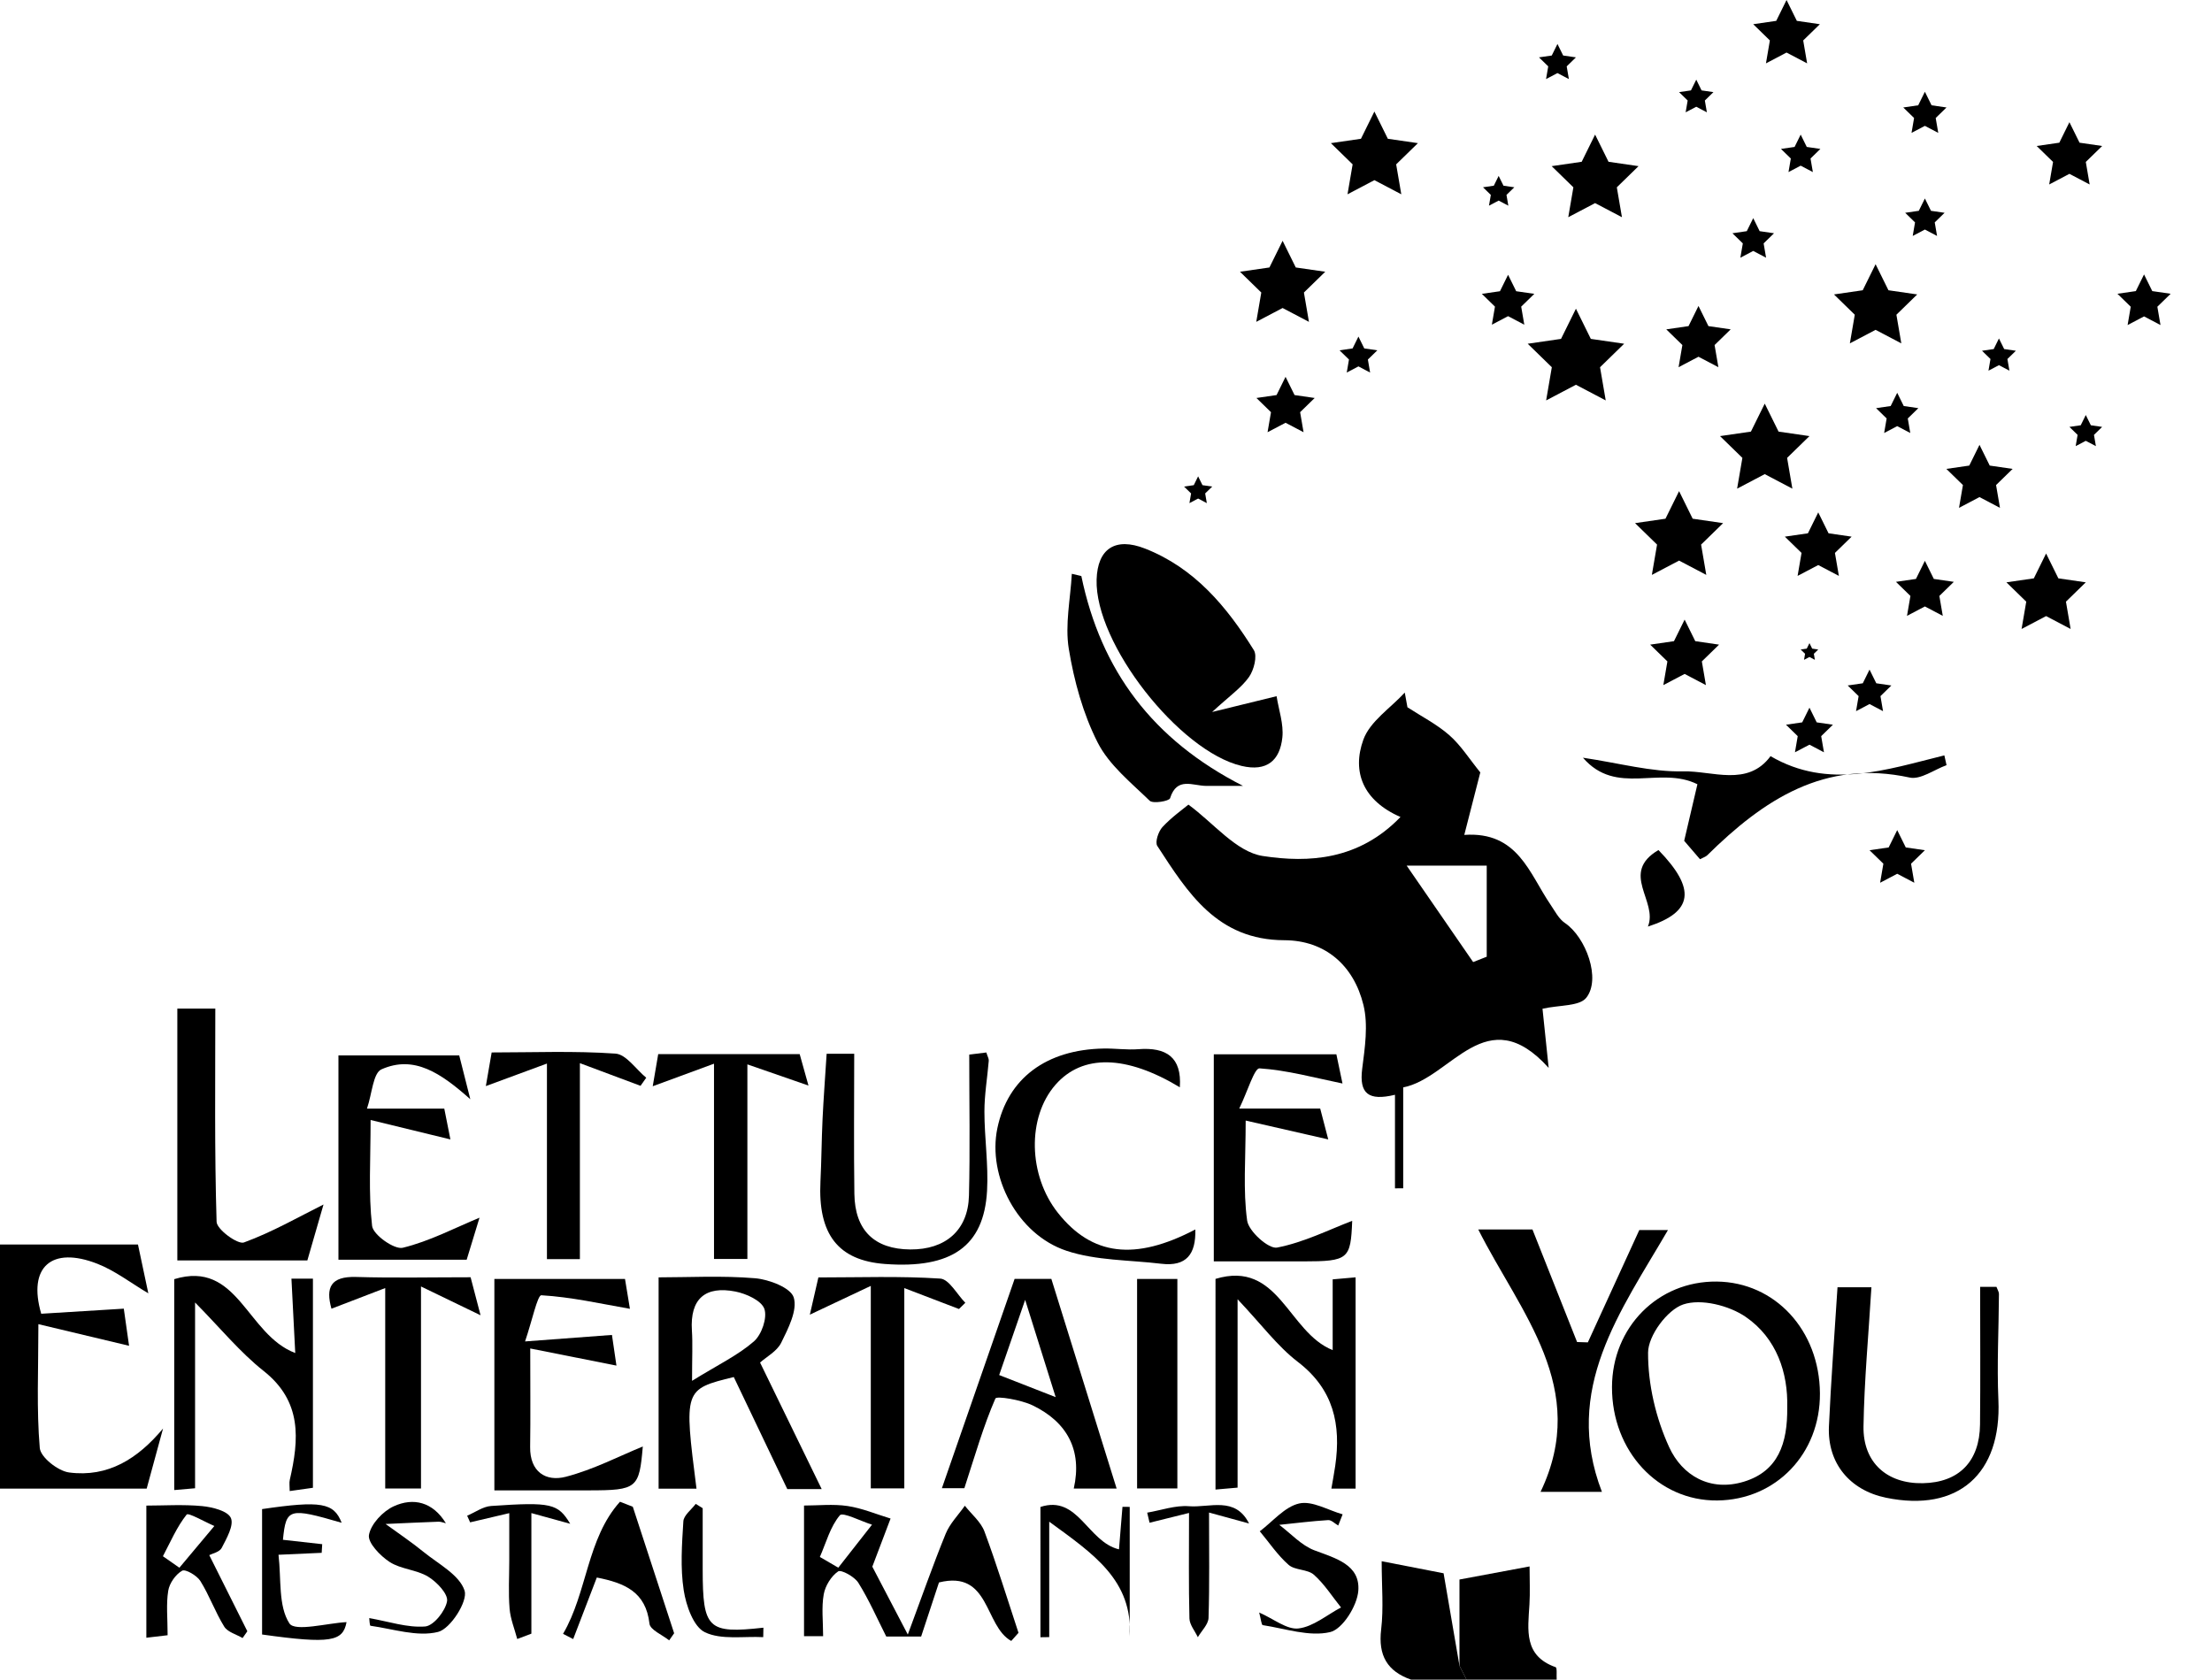 <?xml version="1.0" encoding="utf-8"?>
<!-- Generator: Adobe Illustrator 16.0.0, SVG Export Plug-In . SVG Version: 6.00 Build 0)  -->
<svg version="1.2" baseProfile="tiny" id="Layer_1" xmlns="http://www.w3.org/2000/svg" xmlns:xlink="http://www.w3.org/1999/xlink"
	 x="0px" y="0px" width="318.968px" height="242.237px" viewBox="0 0 318.968 242.237" xml:space="preserve">
<g>
	<path fill-rule="evenodd" d="M210.454,240.227c0-4.137,0-8.271,0-12.43c3.493-0.652,6.544-1.222,10.109-1.888
		c0,1.925,0.089,3.722-0.019,5.508c-0.22,3.64-0.859,7.384,3.776,9.021c0.233,0.083,0.109,1.176,0.152,1.799c-4.333,0-8.667,0-13,0
		C211.134,241.567,210.794,240.897,210.454,240.227z"/>
	<path fill-rule="evenodd" d="M210.454,240.227c0.34,0.67,0.68,1.34,1.02,2.01c-2.667,0-5.333,0-8,0
		c-3.45-1.209-4.758-3.504-4.314-7.226c0.369-3.094,0.076-6.267,0.076-9.852c3.563,0.694,6.556,1.276,8.929,1.739
		C208.978,231.632,209.716,235.929,210.454,240.227z"/>
	<path fill-rule="evenodd" d="M201.947,117.826c-5.383-2.344-7.033-6.506-5.352-11.153c0.955-2.639,3.915-4.551,5.971-6.79
		c0.129,0.706,0.257,1.413,0.386,2.119c2.033,1.325,4.244,2.45,6.048,4.035c1.652,1.452,2.867,3.403,4.458,5.36
		c-0.623,2.43-1.369,5.342-2.31,9.012c7.739-0.536,9.361,5.555,12.436,10.057c0.633,0.927,1.185,2.045,2.067,2.64
		c3.063,2.063,5.244,8.11,3.082,10.796c-1,1.24-3.812,1.021-6.305,1.576c0.222,2.131,0.555,5.332,0.889,8.534
		c-8.988-9.985-14.029,1.464-20.976,2.813c0,4.805,0,9.676,0,14.547c-0.396,0.003-0.791,0.007-1.186,0.011c0-4.451,0-8.901,0-13.494
		c-3.81,0.921-5.184-0.148-4.727-3.75c0.386-3.039,0.886-6.307,0.182-9.19c-1.391-5.695-5.494-9.333-11.411-9.351
		c-9.678-0.029-13.919-6.834-18.317-13.601c-0.354-0.545,0.156-2.084,0.742-2.719c1.304-1.409,2.912-2.538,3.745-3.236
		c3.602,2.623,6.885,6.819,10.723,7.409C188.745,124.471,195.961,124.042,201.947,117.826z M212.426,138.749
		c0.653-0.258,1.306-0.516,1.958-0.773c0-4.411,0-8.822,0-13.137c-4.271,0-7.423,0-11.546,0
		C206.2,129.715,209.313,134.232,212.426,138.749z"/>
	<path fill-rule="evenodd" d="M174.788,102.683c3.78-0.927,6.213-1.522,9.295-2.278c0.303,1.959,1.041,4.016,0.83,5.97
		c-0.354,3.278-2.21,4.952-5.874,4.087c-9.007-2.123-21.181-17.663-20.909-26.875c0.132-4.455,2.688-6.154,6.978-4.474
		c7.144,2.797,11.8,8.387,15.693,14.646c0.533,0.856,0.011,2.875-0.697,3.879C179.003,99.197,177.322,100.346,174.788,102.683z"/>
	<path fill-rule="evenodd" d="M0,214.688c0-11.748,0-23.42,0-35.204c6.198,0,12.969,0,19.895,0c0.514,2.421,0.988,4.657,1.493,7.038
		c-2.542-1.504-4.798-3.266-7.352-4.264c-6.587-2.576-10.062,0.453-8.092,7.209c3.685-0.227,7.542-0.465,11.907-0.733
		c0.245,1.722,0.537,3.778,0.76,5.354c-4.176-0.996-8.215-1.96-13.076-3.119c0,6.695-0.278,12.312,0.201,17.862
		c0.116,1.338,2.628,3.318,4.231,3.527c5.609,0.734,9.904-1.976,13.545-6.34c-0.769,2.823-1.538,5.646-2.362,8.67
		C13.904,214.688,6.807,214.688,0,214.688z"/>
	<path fill-rule="evenodd" d="M262.432,200.95c0.057,8.696-6.329,15.361-14.798,15.447c-8.523,0.086-15.213-7.117-15.187-16.354
		c0.024-8.643,6.642-15.309,15.108-15.217C255.97,184.917,262.372,191.856,262.432,200.95z M257.716,202.946
		c0.13-4.93-1.514-9.954-5.984-13.024c-2.4-1.649-6.438-2.662-9.01-1.798c-2.311,0.777-5.061,4.506-5.072,6.944
		c-0.023,4.569,1.122,9.457,3.039,13.636c1.875,4.09,5.898,6.479,10.803,4.975C256.394,212.173,257.785,208.191,257.716,202.946z"/>
	<path fill-rule="evenodd" d="M109.601,196.504c2.947,6.053,5.816,11.947,8.886,18.253c-2.351,0-3.991,0-4.959,0
		c-2.662-5.575-5.229-10.95-7.716-16.161c-7.201,1.768-7.201,1.768-5.378,16.102c-1.949,0-3.87,0-5.464,0
		c0-10.199,0-20.178,0-30.479c4.298,0,9.127-0.271,13.9,0.128c2.023,0.169,5.154,1.367,5.585,2.771
		c0.565,1.843-0.794,4.473-1.804,6.527C112.042,194.883,110.526,195.676,109.601,196.504z M99.793,199.141
		c3.789-2.342,6.635-3.693,8.921-5.687c1.115-0.972,1.953-3.406,1.507-4.688c-0.417-1.199-2.61-2.193-4.174-2.501
		c-4.314-0.847-6.572,1.013-6.275,5.614C99.896,193.809,99.793,195.752,99.793,199.141z"/>
	<path fill-rule="evenodd" d="M230.995,215.152c-3.064,0-5.852,0-8.847,0c7.146-14.95-2.914-25.796-8.984-37.837
		c3.197,0,6.142,0,7.815,0c2.265,5.713,4.35,10.973,6.434,16.232c0.518,0.016,1.035,0.031,1.553,0.049
		c2.381-5.199,4.762-10.398,7.42-16.202c0.347,0,1.983,0,4.133,0C233.685,189.145,225.28,200.33,230.995,215.152z"/>
	<path fill-rule="evenodd" d="M76.461,194.477c0,5.599,0.047,9.895-0.015,14.189c-0.053,3.623,2.278,5.057,5.141,4.314
		c3.999-1.037,7.756-3.006,11.104-4.367c-0.511,6.019-0.817,6.318-7.716,6.326c-4.469,0.004-8.939,0-13.687,0
		c0-10.313,0-20.306,0-30.488c5.915,0,12.334,0,18.837,0c0.329,1.996,0.619,3.76,0.709,4.306c-4.138-0.724-8.434-1.701-12.772-1.956
		c-0.558-0.033-1.335,3.687-2.349,6.659c4.98-0.372,8.643-0.646,12.53-0.937c0.187,1.277,0.445,3.031,0.648,4.422
		C85.021,196.177,81.132,195.405,76.461,194.477z"/>
	<path fill-rule="evenodd" d="M175.275,184.44c9.171-2.762,10.424,7.686,16.896,10.273c0-3.146,0-6.418,0-10.205
		c0.899-0.079,2.251-0.198,3.305-0.291c0,10.28,0,20.271,0,30.474c-0.911,0-2.028,0-3.492,0c0.196-1.154,0.4-2.214,0.554-3.281
		c0.858-5.947-0.216-11.036-5.389-14.999c-2.938-2.252-5.217-5.362-8.691-9.035c0,9.956,0,18.342,0,27.169
		c-0.843,0.073-2.017,0.177-3.184,0.278C175.275,204.609,175.275,194.739,175.275,184.44z"/>
	<path fill-rule="evenodd" d="M161.016,214.676c-2.002,0-3.934,0-6.18,0c1.256-5.576-0.99-9.606-5.937-11.996
		c-1.653-0.799-5.191-1.389-5.366-0.985c-1.722,3.96-2.916,8.15-4.473,12.931c-0.186,0-1.732,0-3.239,0
		c3.43-9.875,6.873-19.783,10.484-30.182c1.203,0,3.32,0,5.3,0C154.706,194.404,157.824,204.42,161.016,214.676z M152.227,201.494
		c-1.499-4.779-2.771-8.833-4.401-14.031c-1.48,4.286-2.615,7.571-3.746,10.845C146.864,199.397,149.129,200.282,152.227,201.494z"
		/>
	<path fill-rule="evenodd" d="M119.2,151.977c1.473,0,3.09,0,3.977,0c0,6.799-0.072,13.498,0.023,20.195
		c0.075,5.277,2.893,7.983,8.055,8.023c5.088,0.039,8.34-2.765,8.468-7.75c0.168-6.61,0.042-13.228,0.042-20.352
		c0.129-0.016,1.313-0.162,2.462-0.305c0.184,0.593,0.375,0.897,0.352,1.186c-0.201,2.443-0.627,4.885-0.627,7.326
		c0.001,3.814,0.593,7.646,0.381,11.439c-0.449,8.02-5.14,11.258-14.701,10.553c-6.771-0.5-9.705-4.273-9.323-11.912
		c0.149-2.986,0.161-5.979,0.302-8.967C118.749,158.477,118.973,155.543,119.2,151.977z"/>
	<path fill-rule="evenodd" d="M285.535,185.586c0.52,0,1.469,0,2.351,0c0.168,0.455,0.362,0.736,0.36,1.018
		c-0.027,5.098-0.305,10.207-0.079,15.293c0.473,10.673-5.812,16.244-16.21,14.102c-5.219-1.076-8.463-4.979-8.227-10.285
		c0.294-6.604,0.804-13.198,1.237-20.063c1.687,0,3.422,0,4.89,0c-0.414,6.848-1.035,13.448-1.142,20.059
		c-0.084,5.24,3.409,8.297,8.559,8.196c5.198-0.101,8.191-3.116,8.245-8.49C285.584,198.961,285.535,192.505,285.535,185.586z"/>
	<path fill-rule="evenodd" d="M69.146,175.614c-0.472,1.547-1.144,3.744-1.851,6.059c-6.362,0-12.593,0-18.492,0
		c0-9.834,0-19.424,0-29.465c5.299,0,11.02,0,17.416,0c0.364,1.437,0.863,3.41,1.6,6.322c-4.254-3.777-8.106-6.405-12.813-4.309
		c-1.214,0.541-1.351,3.503-2.088,5.663c4.214,0,7.467,0,11.148,0c0.28,1.409,0.645,3.245,0.883,4.442
		c-3.58-0.871-7.133-1.736-11.508-2.802c0,5.751-0.326,10.563,0.215,15.276c0.147,1.279,3.205,3.448,4.426,3.151
		C61.941,179.012,65.563,177.098,69.146,175.614z"/>
	<path fill-rule="evenodd" d="M155.928,83.078c2.825,13.592,10.245,23.599,23.314,30.263c-1.772,0-3.544,0.003-5.316-0.001
		c-1.911-0.002-4.215-1.367-5.202,1.781c-0.132,0.422-2.47,0.818-2.943,0.359c-2.699-2.621-5.85-5.146-7.498-8.391
		c-2.108-4.151-3.402-8.877-4.162-13.501c-0.574-3.494,0.239-7.216,0.436-10.836C155.014,82.861,155.471,82.97,155.928,83.078z"/>
	<path fill-rule="evenodd" d="M170.13,156.807c-7.742-4.676-14.048-4.801-17.932-0.363c-4.105,4.691-3.944,13.059,0.357,18.478
		c4.895,6.167,11.085,6.961,19.81,2.39c0.097,3.57-1.287,5.381-4.924,4.944c-4.573-0.55-9.374-0.444-13.66-1.873
		c-7.102-2.367-11.393-10.749-9.967-17.651c1.486-7.191,7.03-11.369,15.346-11.514c1.663-0.029,3.339,0.224,4.989,0.096
		C168.175,151.002,170.44,152.457,170.13,156.807z"/>
	<path fill-rule="evenodd" d="M46.65,173.713c-0.543,1.883-1.448,5.014-2.33,8.066c-6.57,0-12.865,0-18.749,0
		c0-12.13,0-24.094,0-36.318c1.695,0,4.08,0,5.477,0c0,10.289-0.127,20.526,0.185,30.75c0.033,1.1,3.049,3.303,3.943,2.976
		C39.292,177.681,43.146,175.459,46.65,173.713z"/>
	<path fill-rule="evenodd" d="M145.82,236.657c-3.91-2.159-3.019-10.265-10.42-8.438c-0.666,2.018-1.573,4.77-2.573,7.801
		c-1.431,0-3.234,0-5.029,0c-1.312-2.591-2.487-5.286-4.027-7.754c-0.549-0.879-2.479-1.934-2.912-1.639
		c-1.003,0.686-1.858,2.077-2.078,3.307c-0.337,1.886-0.088,3.876-0.088,6.039c-0.688,0-1.625,0-2.753,0c0-6.142,0-12.232,0-18.844
		c2.025,0,4.192-0.244,6.276,0.068c2.111,0.316,4.14,1.182,6.204,1.807c-0.768,2.025-1.536,4.051-2.633,6.941
		c1.18,2.258,2.916,5.576,5.118,9.789c2.014-5.418,3.622-10.031,5.467-14.547c0.602-1.473,1.821-2.693,2.758-4.03
		c0.966,1.231,2.309,2.321,2.829,3.718c1.791,4.813,3.295,9.732,4.908,14.61C146.518,235.876,146.169,236.266,145.82,236.657z
		 M118.224,224.542c0.885,0.516,1.771,1.032,2.656,1.548c1.621-2.067,3.242-4.134,4.863-6.202c-1.605-0.504-4.216-1.854-4.634-1.358
		C119.723,220.174,119.125,222.486,118.224,224.542z"/>
	<path fill-rule="evenodd" d="M175.028,181.917c0-10.236,0-19.912,0-29.868c5.75,0,11.507,0,17.675,0
		c0.346,1.652,0.706,3.368,0.883,4.212c-4.001-0.818-7.955-1.92-11.963-2.184c-0.742-0.049-1.707,3.287-2.925,5.797
		c4.483,0,7.844,0,11.673,0c0.333,1.277,0.77,2.955,1.16,4.451c-3.86-0.882-7.493-1.711-11.906-2.719
		c0,5.557-0.393,10.056,0.21,14.417c0.215,1.556,3.103,4.137,4.317,3.902c3.869-0.747,7.525-2.599,10.833-3.858
		c-0.217,5.53-0.53,5.844-7.056,5.85C183.616,181.92,179.304,181.917,175.028,181.917z"/>
	<path fill-rule="evenodd" d="M28.129,187.843c0,9.378,0,17.903,0,26.793c-0.673,0.058-1.753,0.151-3.005,0.259
		c0-10.229,0-20.256,0-30.416c9.211-2.816,10.419,8.002,17.45,10.652c-0.189-3.698-0.364-7.125-0.548-10.725
		c0.821,0,2.083,0,3.098,0c0,9.984,0,19.84,0,30.161c-0.767,0.108-1.952,0.274-3.349,0.472c0-0.725-0.085-1.191,0.013-1.617
		c1.347-5.857,1.781-11.309-3.772-15.704C34.585,195.003,31.762,191.523,28.129,187.843z"/>
	<path fill-rule="evenodd" d="M55.548,185.762c-3.072,1.18-5.334,2.049-7.752,2.979c-0.86-3.055-0.125-4.687,3.557-4.578
		c5.456,0.161,10.92,0.042,16.507,0.042c0.52,1.983,0.966,3.688,1.436,5.482c-2.686-1.299-5.289-2.558-8.588-4.152
		c0,10.298,0,19.617,0,29.139c-1.906,0-3.466,0-5.16,0C55.548,205.206,55.548,195.978,55.548,185.762z"/>
	<path fill-rule="evenodd" d="M125.567,185.45c-3.49,1.648-6.088,2.875-8.789,4.149c0.337-1.468,0.748-3.257,1.232-5.368
		c5.973,0,11.792-0.215,17.572,0.166c1.276,0.084,2.415,2.271,3.616,3.49c-0.306,0.299-0.611,0.598-0.917,0.896
		c-2.397-0.917-4.794-1.834-7.881-3.017c0,9.972,0,19.298,0,28.885c-1.572,0-3.154,0-4.833,0
		C125.567,205.317,125.567,196.069,125.567,185.45z"/>
	<path fill-rule="evenodd" d="M83.62,153.327c0,10.121,0,19.028,0,28.26c-1.406,0-3.124,0-4.752,0c0-9.106,0-18.129,0-28.202
		c-3.273,1.208-6.05,2.231-8.809,3.249c0.22-1.273,0.491-2.841,0.838-4.85c5.971,0,11.934-0.248,17.851,0.166
		c1.553,0.109,2.963,2.265,4.438,3.48c-0.274,0.389-0.548,0.777-0.821,1.166C89.688,155.596,87.012,154.595,83.62,153.327z"/>
	<path fill-rule="evenodd" d="M102.959,153.405c-3.133,1.152-5.899,2.171-8.836,3.252c0.202-1.182,0.479-2.801,0.792-4.637
		c6.853,0,13.454,0,20.397,0c0.391,1.398,0.819,2.93,1.27,4.539c-3.002-1.041-5.738-1.989-8.81-3.055c0,9.855,0,18.791,0,28.065
		c-1.385,0-3.112,0-4.812,0C102.959,172.549,102.959,163.509,102.959,153.405z"/>
	<path fill-rule="evenodd" d="M255.311,109.053c8.354,4.885,16.729,1.932,25.063-0.112c0.105,0.471,0.21,0.94,0.315,1.411
		c-1.781,0.64-3.746,2.125-5.313,1.785c-12.282-2.67-21.099,3.227-29.193,11.209c-0.223,0.221-0.57,0.315-1.047,0.568
		c-0.895-1.039-1.813-2.109-2.279-2.652c0.735-3.141,1.342-5.731,1.909-8.158c-5.447-2.715-11.676,1.758-16.507-3.828
		c5.268,0.782,9.88,2.077,14.459,1.968C246.897,111.143,252.008,113.524,255.311,109.053z"/>
	<path fill-rule="evenodd" d="M169.775,214.659c-1.766,0-3.688,0-5.808,0c0-10.059,0-20.025,0-30.212c1.716,0,3.974,0,5.808,0
		C169.775,194.51,169.775,204.454,169.775,214.659z"/>
	<path fill-rule="evenodd" d="M21.103,236.192c0-6.512,0-12.469,0-19.057c2.528,0,5.307-0.188,8.042,0.074
		c1.49,0.143,3.688,0.695,4.143,1.705c0.475,1.052-0.61,2.955-1.32,4.326c-0.313,0.606-1.384,0.82-1.793,1.041
		c2.104,4.205,3.797,7.592,5.491,10.978c-0.229,0.326-0.457,0.652-0.686,0.979c-0.905-0.536-2.157-0.856-2.648-1.649
		c-1.3-2.099-2.134-4.486-3.442-6.579c-0.496-0.794-2.154-1.753-2.627-1.483c-0.938,0.535-1.828,1.803-2.004,2.887
		c-0.316,1.939-0.089,3.969-0.089,6.418C23.314,235.932,22.301,236.051,21.103,236.192z M23.492,224.438
		c0.792,0.553,1.584,1.105,2.376,1.658c1.68-2.006,3.361-4.012,5.042-6.018c-1.385-0.593-3.745-1.963-3.995-1.65
		C25.496,220.209,24.579,222.391,23.492,224.438z"/>
	<path fill-rule="evenodd" d="M81.191,235.631c3.503-5.959,3.433-13.745,8.21-19.051c0.616,0.24,1.232,0.48,1.849,0.721
		c1.987,6.082,3.974,12.162,5.96,18.244c-0.239,0.342-0.478,0.684-0.717,1.026c-0.989-0.798-2.739-1.509-2.84-2.407
		c-0.52-4.6-3.589-5.869-7.593-6.656c-1.18,3.072-2.293,5.975-3.407,8.876C82.166,236.133,81.678,235.882,81.191,235.631z"/>
	<path fill-rule="evenodd" d="M150.03,217.331c5.439-1.785,6.786,5.029,11.326,6.115c0.174-2.117,0.339-4.125,0.504-6.135
		c0.348,0.004,0.697,0.008,1.045,0.011c0,6.233,0,12.466,0,18.698c0.471-8.111-5.237-11.912-11.608-16.563
		c0,6.101,0,11.373,0,16.646c-0.422,0.006-0.844,0.012-1.266,0.017C150.03,229.932,150.03,223.745,150.03,217.331z"/>
	<path fill-rule="evenodd" d="M37.792,217.64c8.502-1.247,10.352-0.917,11.473,1.974c-7.61-2.216-8.012-2.109-8.466,2.454
		c1.886,0.21,3.774,0.421,5.663,0.632c-0.025,0.416-0.051,0.83-0.076,1.246c-1.821,0.082-3.642,0.164-6.227,0.281
		c0.416,3.501-0.056,7.383,1.575,9.9c0.801,1.238,5.502-0.051,8.238-0.187c-0.523,2.784-2.266,3.177-12.18,1.786
		C37.792,229.834,37.792,223.911,37.792,217.64z"/>
	<path fill-rule="evenodd" d="M192.97,220.008c-0.484-0.275-0.985-0.811-1.45-0.781c-2.355,0.147-4.702,0.441-7.051,0.684
		c1.676,1.258,3.183,2.962,5.065,3.674c3.051,1.152,6.619,2.061,6.333,5.833c-0.165,2.177-2.273,5.543-4.07,5.962
		c-3.002,0.701-6.459-0.508-9.711-1.005c-0.191-0.029-0.259-0.873-0.515-1.821c2.108,0.924,3.999,2.5,5.675,2.299
		c2.132-0.257,4.092-1.953,6.126-3.028c-1.285-1.598-2.402-3.384-3.917-4.722c-0.916-0.811-2.718-0.615-3.64-1.422
		c-1.583-1.387-2.791-3.204-4.156-4.841c1.877-1.409,3.592-3.538,5.681-4.011c1.874-0.426,4.161,0.973,6.266,1.566
		C193.395,218.932,193.182,219.47,192.97,220.008z"/>
	<path fill-rule="evenodd" d="M53.244,233.361c2.817,0.492,5.483,1.411,8.061,1.208c1.215-0.096,2.926-2.232,3.162-3.652
		c0.171-1.032-1.484-2.775-2.731-3.533c-1.664-1.012-3.923-1.064-5.546-2.115c-1.359-0.881-3.188-2.785-2.985-3.908
		c0.283-1.574,2-3.402,3.564-4.121c2.836-1.305,5.647-0.64,7.528,2.443c-0.353-0.078-0.708-0.236-1.059-0.225
		c-2.546,0.091-5.092,0.215-7.638,0.329c1.821,1.329,3.702,2.585,5.447,4.007c2.159,1.76,5.215,3.334,5.947,5.61
		c0.491,1.527-2.04,5.507-3.828,5.952c-2.992,0.748-6.473-0.434-9.736-0.889C53.293,234.448,53.276,233.568,53.244,233.361z"/>
	<path fill-rule="evenodd" d="M74.584,236.375c-0.384-1.46-0.983-2.901-1.103-4.382c-0.187-2.305-0.047-4.636-0.046-6.955
		c0-2.103,0-4.205,0-6.813c-2.294,0.539-3.968,0.932-5.643,1.325c-0.143-0.319-0.286-0.638-0.429-0.957
		c1.151-0.486,2.278-1.322,3.458-1.403c8.688-0.598,9.639-0.35,11.403,2.568c-1.81-0.499-3.436-0.947-5.6-1.543
		c0,6.044,0,11.717,0,17.389C75.944,235.861,75.264,236.118,74.584,236.375z"/>
	<path fill-rule="evenodd" d="M171.457,218.196c-2.38,0.59-4.036,1.002-5.691,1.412c-0.114-0.484-0.228-0.971-0.342-1.455
		c2.01-0.34,4.052-1.084,6.022-0.927c2.988,0.239,6.669-1.478,8.668,2.491c-1.652-0.453-3.305-0.904-5.772-1.58
		c0,5.385,0.083,10.293-0.073,15.193c-0.03,0.943-1.004,1.857-1.542,2.785c-0.423-0.902-1.189-1.795-1.212-2.707
		C171.392,228.597,171.457,223.78,171.457,218.196z"/>
	<path fill-rule="evenodd" d="M101.327,217.512c0,2.952-0.001,5.905,0,8.858c0.005,8.55,0.75,9.263,8.756,8.374
		c-0.009,0.455-0.018,0.91-0.027,1.364c-2.843-0.151-6.036,0.429-8.41-0.706c-1.645-0.785-2.713-3.848-3.054-6.045
		c-0.504-3.25-0.261-6.643-0.052-9.957c0.055-0.871,1.159-1.676,1.78-2.512C100.656,217.096,100.992,217.304,101.327,217.512z"/>
	<path fill-rule="evenodd" d="M239.147,122.593c5.457,5.606,5.033,8.941-1.52,11.035
		C239.132,129.973,233.515,125.911,239.147,122.593z"/>
</g>
<polygon fill-rule="evenodd" points="242.921,89.359 244.456,92.469 247.888,92.968 245.404,95.389 245.991,98.807 242.921,97.193 
	239.851,98.807 240.437,95.389 237.954,92.968 241.386,92.469 "/>
<polygon fill-rule="evenodd" points="262.188,73.897 263.676,76.912 267.002,77.395 264.595,79.742 265.164,83.055 262.188,81.491 
	259.212,83.055 259.78,79.742 257.373,77.395 260.7,76.912 "/>
<polygon fill-rule="evenodd" points="254.474,58.209 256.467,62.246 260.922,62.894 257.698,66.036 258.459,70.474 254.474,68.379 
	250.489,70.474 251.25,66.036 248.026,62.894 252.481,62.246 "/>
<polygon fill-rule="evenodd" points="230.012,19.412 231.948,23.333 236.276,23.962 233.144,27.015 233.883,31.326 230.012,29.291 
	226.141,31.326 226.88,27.015 223.749,23.962 228.077,23.333 "/>
<polygon fill-rule="evenodd" points="217.463,39.63 218.633,42 221.247,42.379 219.355,44.223 219.802,46.827 217.463,45.597 
	215.125,46.827 215.572,44.223 213.681,42.379 216.294,42 "/>
<polygon fill-rule="evenodd" points="244.919,44.125 246.354,47.032 249.563,47.499 247.241,49.762 247.789,52.957 244.919,51.448 
	242.049,52.957 242.597,49.762 240.275,47.499 243.484,47.032 "/>
<polygon fill-rule="evenodd" points="227.248,44.521 229.396,48.875 234.201,49.573 230.724,52.962 231.545,57.748 227.248,55.488 
	222.95,57.748 223.771,52.962 220.294,49.573 225.099,48.875 "/>
<polygon fill-rule="evenodd" points="242.121,70.833 244.083,74.809 248.471,75.446 245.296,78.541 246.045,82.911 242.121,80.848 
	238.197,82.911 238.946,78.541 235.771,75.446 240.159,74.809 "/>
<polygon fill-rule="evenodd" points="172.769,68.698 173.396,69.97 174.799,70.173 173.784,71.163 174.023,72.56 172.769,71.9 
	171.514,72.56 171.754,71.163 170.739,70.173 172.142,69.97 "/>
<polygon fill-rule="evenodd" points="185.376,54.346 186.674,56.976 189.576,57.397 187.476,59.444 187.972,62.334 185.376,60.97 
	182.78,62.334 183.276,59.444 181.176,57.397 184.078,56.976 "/>
<polygon fill-rule="evenodd" points="195.884,48.541 196.727,50.249 198.61,50.522 197.247,51.851 197.569,53.728 195.884,52.842 
	194.199,53.728 194.521,51.851 193.157,50.522 195.041,50.249 "/>
<polygon fill-rule="evenodd" points="198.187,16.085 200.126,20.014 204.462,20.644 201.325,23.703 202.065,28.021 198.187,25.982 
	194.309,28.021 195.049,23.703 191.912,20.644 196.248,20.014 "/>
<polygon fill-rule="evenodd" points="184.95,34.726 186.85,38.574 191.097,39.191 188.023,42.187 188.749,46.417 184.95,44.42 
	181.151,46.417 181.877,42.187 178.804,39.191 183.051,38.574 "/>
<polygon fill-rule="evenodd" points="309.169,39.579 310.355,41.982 313.007,42.367 311.088,44.237 311.541,46.878 309.169,45.631 
	306.798,46.878 307.251,44.237 305.332,42.367 307.984,41.982 "/>
<polygon fill-rule="evenodd" points="298.409,17.623 299.868,20.58 303.13,21.054 300.77,23.355 301.327,26.604 298.409,25.07 
	295.491,26.604 296.048,23.355 293.687,21.054 296.95,20.58 "/>
<polygon fill-rule="evenodd" points="277.567,13.233 278.53,15.186 280.685,15.499 279.126,17.018 279.494,19.164 277.567,18.151 
	275.64,19.164 276.008,17.018 274.449,15.499 276.604,15.186 "/>
<polygon fill-rule="evenodd" points="277.567,28.624 278.445,30.403 280.408,30.688 278.987,32.073 279.323,34.028 277.567,33.104 
	275.811,34.028 276.146,32.073 274.726,30.688 276.689,30.403 "/>
<polygon fill-rule="evenodd" points="257.617,0 259.102,3.008 262.422,3.491 260.02,5.833 260.586,9.139 257.617,7.578 
	254.648,9.139 255.215,5.833 252.813,3.491 256.132,3.008 "/>
<polygon fill-rule="evenodd" points="244.599,11.486 245.364,13.038 247.076,13.286 245.837,14.494 246.13,16.199 244.599,15.394 
	243.067,16.199 243.36,14.494 242.121,13.286 243.833,13.038 "/>
<polygon fill-rule="evenodd" points="259.656,19.412 260.534,21.191 262.497,21.477 261.076,22.861 261.412,24.816 259.656,23.893 
	257.9,24.816 258.235,22.861 256.815,21.477 258.778,21.191 "/>
<polygon fill-rule="evenodd" points="216.104,25.369 216.802,26.782 218.362,27.009 217.233,28.109 217.5,29.662 216.104,28.929 
	214.709,29.662 214.976,28.109 213.848,27.009 215.407,26.782 "/>
<polygon fill-rule="evenodd" points="224.584,6.339 225.407,8.006 227.248,8.273 225.916,9.571 226.23,11.404 224.584,10.539 
	222.938,11.404 223.253,9.571 221.921,8.273 223.762,8.006 "/>
<polygon fill-rule="evenodd" points="270.458,38.103 272.313,41.861 276.46,42.463 273.459,45.389 274.167,49.52 270.458,47.569 
	266.749,49.52 267.457,45.389 264.456,42.463 268.603,41.861 "/>
<polygon fill-rule="evenodd" points="273.576,119.718 274.81,122.217 277.567,122.618 275.572,124.563 276.042,127.31 
	273.576,126.013 271.11,127.31 271.581,124.563 269.585,122.618 272.343,122.217 "/>
<polygon fill-rule="evenodd" points="269.585,96.57 270.559,98.542 272.735,98.859 271.16,100.394 271.532,102.562 269.585,101.538 
	267.639,102.562 268.011,100.394 266.436,98.859 268.612,98.542 "/>
<polygon fill-rule="evenodd" points="260.922,92.752 261.313,93.544 262.188,93.672 261.555,94.289 261.704,95.16 260.922,94.749 
	260.14,95.16 260.289,94.289 259.656,93.672 260.531,93.544 "/>
<polygon fill-rule="evenodd" points="295.045,79.826 296.814,83.409 300.768,83.983 297.907,86.772 298.582,90.71 295.045,88.851 
	291.509,90.71 292.184,86.772 289.323,83.983 293.277,83.409 "/>
<polygon fill-rule="evenodd" points="285.441,64.154 286.917,67.146 290.218,67.625 287.83,69.954 288.394,73.242 285.441,71.689 
	282.488,73.242 283.052,69.954 280.664,67.625 283.965,67.146 "/>
<polygon fill-rule="evenodd" points="300.768,59.854 301.497,61.331 303.127,61.568 301.948,62.718 302.226,64.341 300.768,63.575 
	299.31,64.341 299.588,62.718 298.409,61.568 300.039,61.331 "/>
<polygon fill-rule="evenodd" points="273.576,56.649 274.518,58.557 276.624,58.863 275.1,60.349 275.46,62.446 273.576,61.456 
	271.692,62.446 272.052,60.349 270.528,58.863 272.634,58.557 "/>
<polygon fill-rule="evenodd" points="288.246,48.812 289.001,50.341 290.688,50.586 289.467,51.776 289.755,53.457 288.246,52.664 
	286.737,53.457 287.025,51.776 285.804,50.586 287.491,50.341 "/>
<polygon fill-rule="evenodd" points="252.813,31.46 253.739,33.338 255.812,33.64 254.313,35.102 254.667,37.166 252.813,36.191 
	250.958,37.166 251.313,35.102 249.813,33.64 251.886,33.338 "/>
<polygon fill-rule="evenodd" points="277.567,80.881 278.856,83.494 281.739,83.913 279.653,85.946 280.146,88.817 277.567,87.461 
	274.988,88.817 275.481,85.946 273.395,83.913 276.277,83.494 "/>
<polygon fill-rule="evenodd" points="260.922,102.06 261.967,104.178 264.305,104.518 262.613,106.167 263.013,108.495 
	260.922,107.396 258.831,108.495 259.23,106.167 257.539,104.518 259.876,104.178 "/>
</svg>
